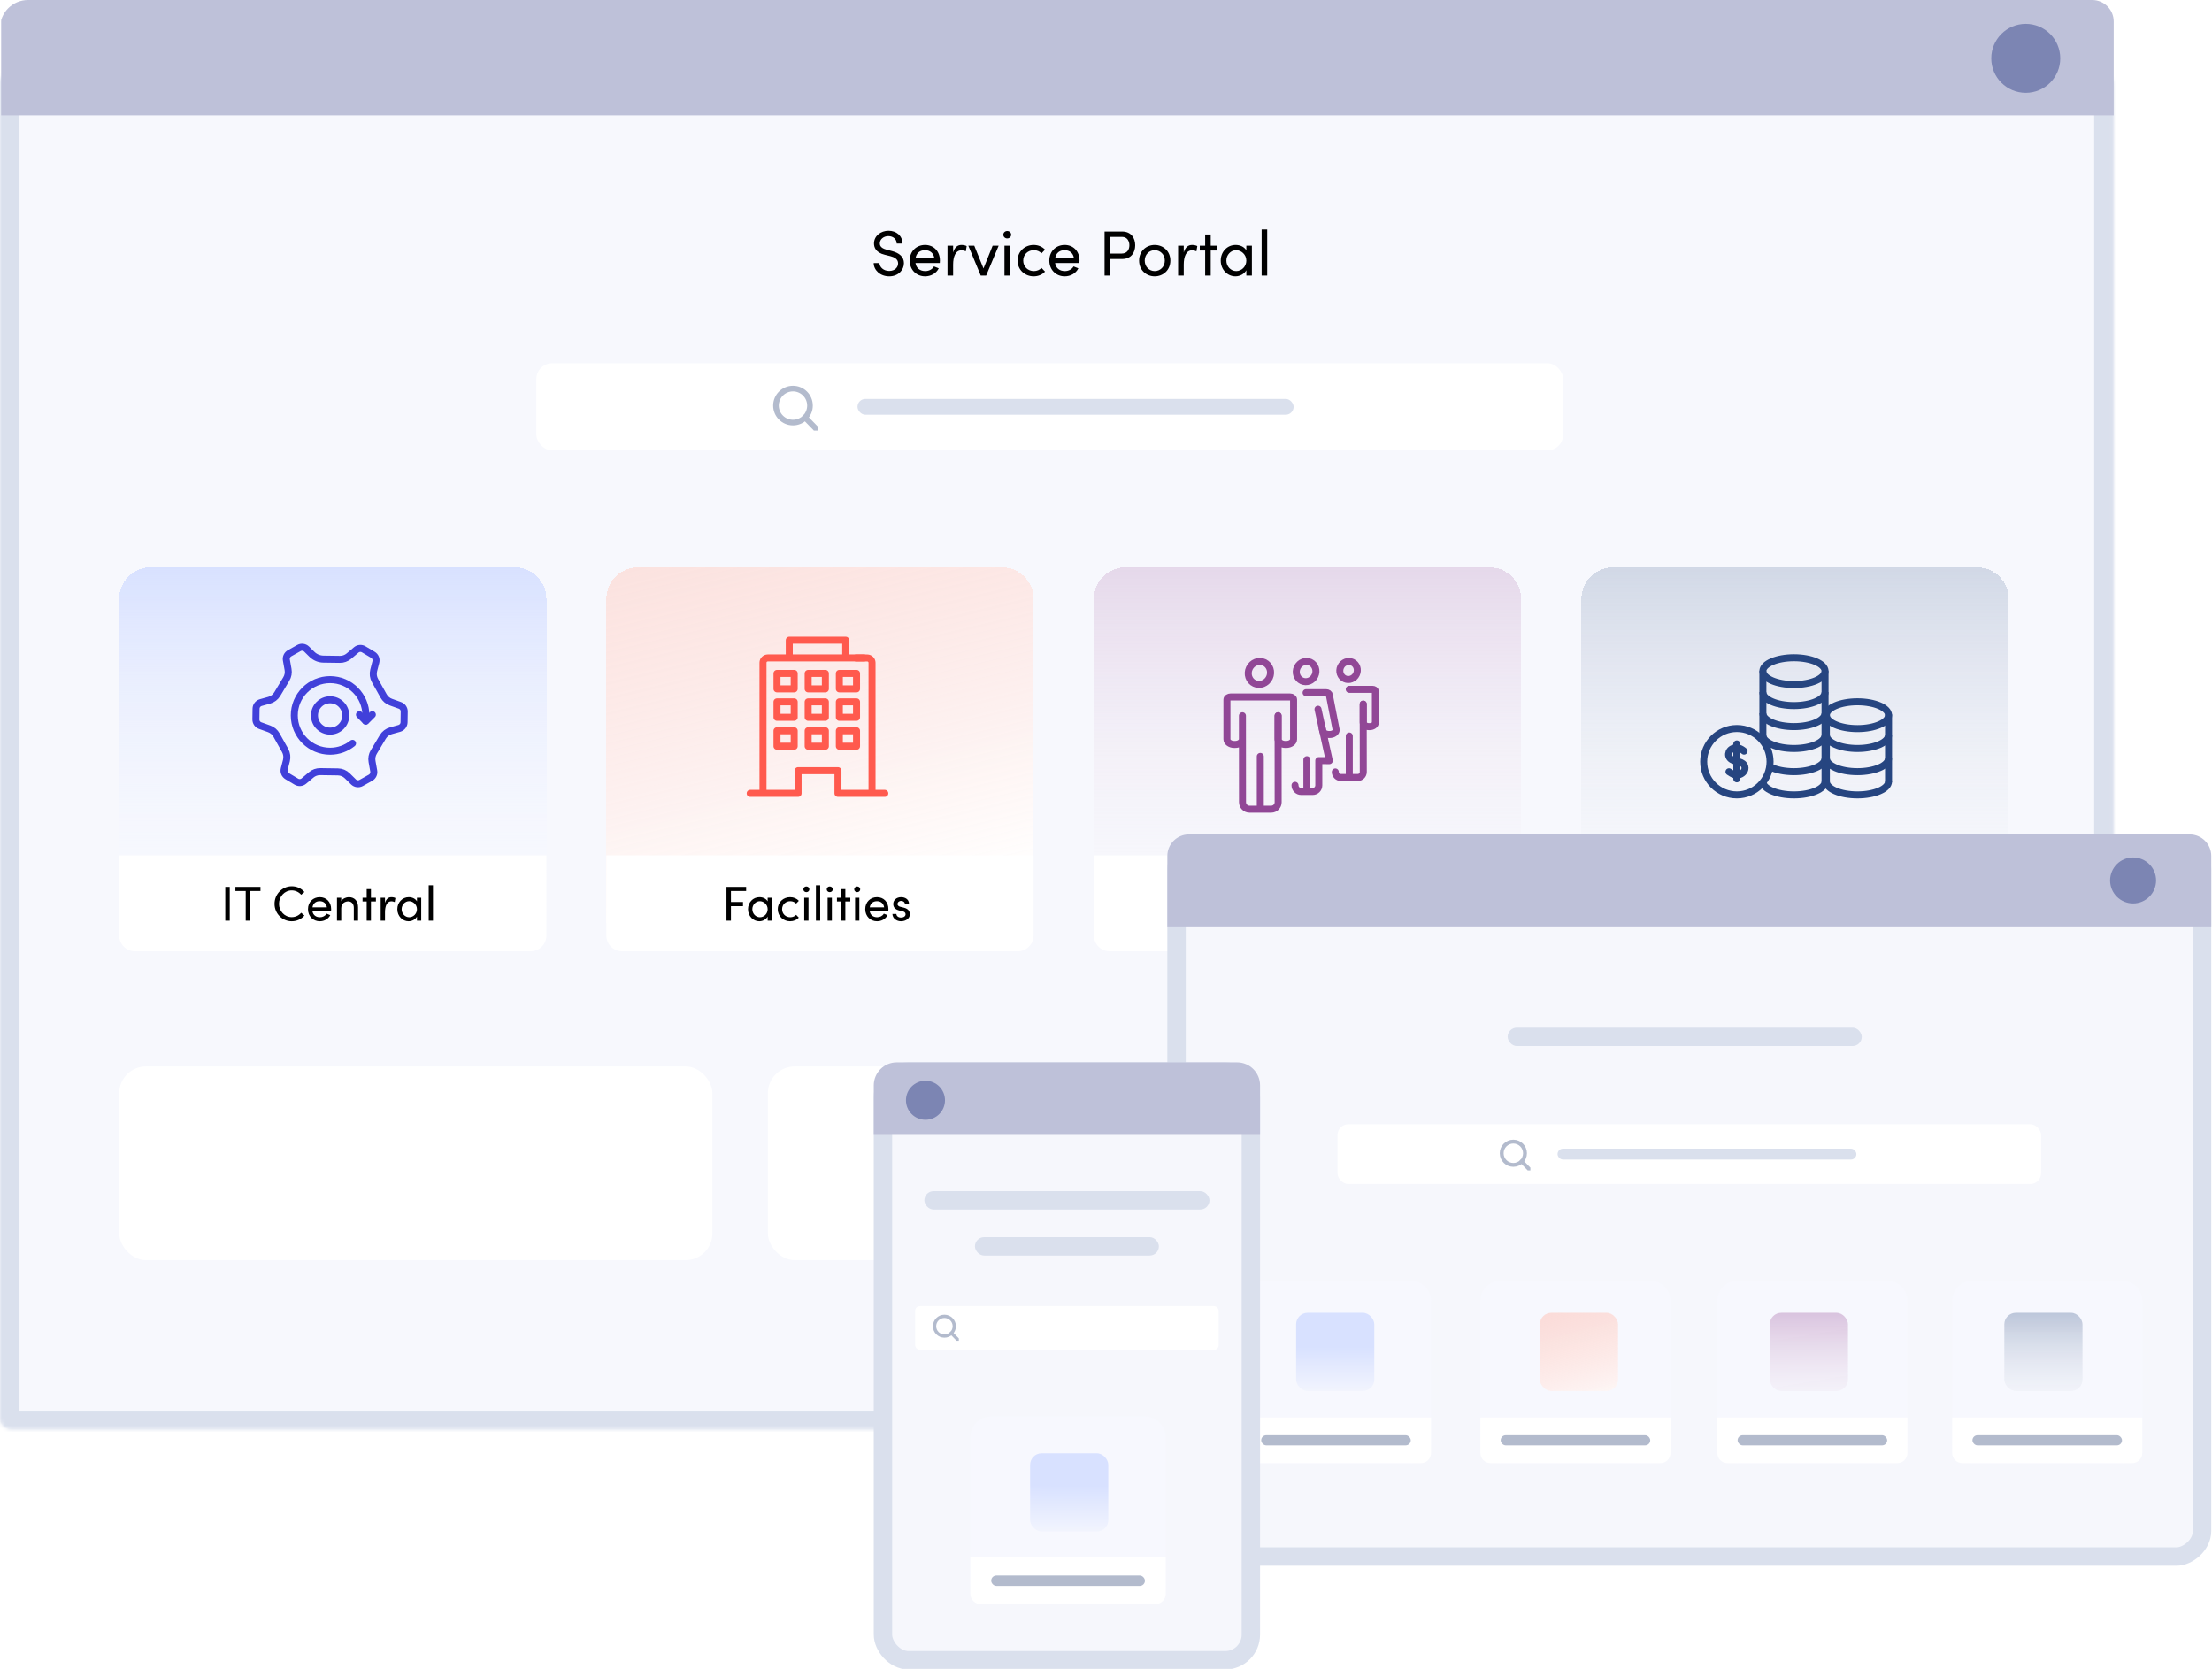 <svg width="631" height="476" viewBox="0 0 631 476" fill="none" xmlns="http://www.w3.org/2000/svg">
<g clip-path="url(#clip0_74_219)">
<mask id="path-2-inside-1_74_219" fill="white">
<path d="M394.928 24.446C394.928 22.752 396.301 21.379 397.995 21.379H599.894C601.588 21.379 602.961 22.752 602.961 24.446V376.529C602.961 378.222 601.588 379.595 599.894 379.595H397.995C396.301 379.595 394.928 378.222 394.928 376.529V24.446Z"/>
</mask>
<path d="M394.928 24.446C394.928 22.752 396.301 21.379 397.995 21.379H599.894C601.588 21.379 602.961 22.752 602.961 24.446V376.529C602.961 378.222 601.588 379.595 599.894 379.595H397.995C396.301 379.595 394.928 378.222 394.928 376.529V24.446Z" fill="#F6F7FC"/>
<path d="M389.366 24.446C389.366 20.909 392.233 18.041 395.77 18.041H602.119C605.656 18.041 608.523 20.909 608.523 24.446L597.399 24.716H400.491L389.366 24.446ZM608.523 376.529C608.523 380.066 605.656 382.933 602.119 382.933H395.77C392.233 382.933 389.366 380.066 389.366 376.529L400.491 376.258H597.399L608.523 376.529ZM395.77 382.933C392.233 382.933 389.366 380.066 389.366 376.529V24.446C389.366 20.909 392.233 18.041 395.77 18.041L400.491 24.716V376.258L395.77 382.933ZM602.119 18.041C605.656 18.041 608.523 20.909 608.523 24.446V376.529C608.523 380.066 605.656 382.933 602.119 382.933L597.399 376.258V24.716L602.119 18.041Z" fill="#DAE0ED" mask="url(#path-2-inside-1_74_219)"/>
<mask id="path-4-inside-2_74_219" fill="white">
<path d="M0 23.661C0 21.968 1.373 20.595 3.067 20.595H593.933C595.627 20.595 597 21.968 597 23.661V404.528C597 406.222 595.627 407.595 593.933 407.595H3.067C1.373 407.595 0 406.222 0 404.528V23.661Z"/>
</mask>
<path d="M0 23.661C0 21.968 1.373 20.595 3.067 20.595H593.933C595.627 20.595 597 21.968 597 23.661V404.528C597 406.222 595.627 407.595 593.933 407.595H3.067C1.373 407.595 0 406.222 0 404.528V23.661Z" fill="#F7F8FD"/>
<path d="M-5.562 23.661C-5.562 20.125 -2.695 17.257 0.842 17.257H590.596C594.133 17.257 597 20.125 597 23.661V23.932C597 23.932 595.627 23.932 593.933 23.932H5.562L-5.562 23.661ZM597 404.528C597 408.983 593.388 412.595 588.933 412.595H2.504C-1.951 412.595 -5.562 408.983 -5.562 404.528L5.562 402.595H593.933C595.627 402.595 597 402.595 597 402.595V404.528ZM2.504 412.595C-1.951 412.595 -5.562 408.983 -5.562 404.528V23.661C-5.562 20.125 -2.695 17.257 0.842 17.257L5.562 23.932V402.595L2.504 412.595ZM597 20.595V407.595V20.595Z" fill="#DAE0ED" mask="url(#path-4-inside-2_74_219)"/>
<g filter="url(#filter0_d_74_219)">
<path d="M34 170.822C34 165.825 38.051 161.774 43.048 161.774H146.823C151.82 161.774 155.871 165.825 155.871 170.822V262.289C155.871 267.286 151.82 271.337 146.823 271.337H43.048C38.051 271.337 34 267.286 34 262.289V170.822Z" fill="url(#paint0_linear_74_219)" shape-rendering="crispEdges"/>
</g>
<path d="M34 243.946H155.871V266.813C155.871 269.312 153.845 271.337 151.347 271.337H38.524C36.026 271.337 34 269.312 34 266.813V243.946Z" fill="white"/>
<g filter="url(#filter1_d_74_219)">
<path d="M172.966 170.822C172.966 165.825 177.017 161.774 182.014 161.774H285.789C290.786 161.774 294.837 165.825 294.837 170.822V262.289C294.837 267.286 290.786 271.337 285.789 271.337H182.014C177.017 271.337 172.966 267.286 172.966 262.289V170.822Z" fill="url(#paint1_linear_74_219)" shape-rendering="crispEdges"/>
</g>
<path d="M172.966 243.946H294.837V266.813C294.837 269.312 292.811 271.337 290.313 271.337H177.49C174.992 271.337 172.966 269.312 172.966 266.813V243.946Z" fill="white"/>
<g filter="url(#filter2_d_74_219)">
<path d="M312.048 170.822C312.048 165.825 316.099 161.774 321.096 161.774H424.87C429.867 161.774 433.918 165.825 433.918 170.822V262.289C433.918 267.286 429.867 271.337 424.87 271.337H321.096C316.099 271.337 312.048 267.286 312.048 262.289V170.822Z" fill="url(#paint2_linear_74_219)" shape-rendering="crispEdges"/>
</g>
<path d="M312.048 243.946H433.918V266.813C433.918 269.312 431.893 271.337 429.394 271.337H316.572C314.073 271.337 312.048 269.312 312.048 266.813V243.946Z" fill="white"/>
<g filter="url(#filter3_d_74_219)">
<path d="M451.129 170.822C451.129 165.825 455.18 161.774 460.177 161.774H563.952C568.949 161.774 573 165.825 573 170.822V262.289C573 267.286 568.949 271.337 563.952 271.337H460.177C455.18 271.337 451.129 267.286 451.129 262.289V170.822Z" fill="url(#paint3_linear_74_219)" shape-rendering="crispEdges"/>
</g>
<path d="M451.129 243.946H573V266.813C573 269.312 570.974 271.337 568.476 271.337H455.653C453.155 271.337 451.129 269.312 451.129 266.813V243.946Z" fill="white"/>
<rect x="34" y="304.164" width="169.226" height="55.244" rx="7.642" fill="white"/>
<rect x="219.041" y="304.164" width="169.226" height="55.244" rx="7.642" fill="white"/>
<rect x="153" y="103.595" width="292.93" height="24.882" rx="4.524" fill="white"/>
<rect x="244.611" y="113.774" width="124.411" height="4.524" rx="2.262" fill="#DAE0ED"/>
<g clip-path="url(#clip1_74_219)">
<path d="M231.058 115.681C231.058 113.002 228.886 110.83 226.207 110.83C223.528 110.83 221.356 113.002 221.356 115.681C221.356 118.36 223.528 120.532 226.207 120.532C228.886 120.532 231.058 118.36 231.058 115.681Z" stroke="#B3BBCD" stroke-width="1.606" stroke-linecap="round" stroke-linejoin="round"/>
<path d="M229.631 119.06L233.117 122.638" stroke="#B3BBCD" stroke-width="1.606" stroke-linecap="round" stroke-linejoin="round"/>
</g>
<path d="M497.518 214.232C496.673 213.495 495.555 213.025 494.449 213.419C492.823 213.997 492.581 215.973 494.17 216.741C495.339 217.307 497.295 217.116 497.734 218.647C498.02 219.645 497.225 220.578 496.323 220.896C495.186 221.296 494.138 220.782 493.21 220.121" stroke="#264580" stroke-width="2" stroke-linecap="round" stroke-linejoin="round"/>
<path d="M495.447 212.18V222.135" stroke="#264580" stroke-width="2" stroke-linecap="round" stroke-linejoin="round"/>
<path d="M511.748 195.243C516.646 195.243 520.617 193.531 520.617 191.419C520.617 189.307 516.646 187.595 511.748 187.595C506.85 187.595 502.879 189.307 502.879 191.419C502.879 193.531 506.85 195.243 511.748 195.243Z" stroke="#264580" stroke-width="2" stroke-miterlimit="10"/>
<path d="M520.617 222.891C520.617 225 516.646 226.716 511.748 226.716C506.85 226.716 502.879 225.007 502.879 222.891" stroke="#264580" stroke-width="2" stroke-miterlimit="10"/>
<path d="M520.617 216.272C520.617 218.381 516.646 220.096 511.748 220.096C509.111 220.096 506.748 219.601 505.128 218.813" stroke="#264580" stroke-width="2" stroke-miterlimit="10"/>
<path d="M520.617 209.651C520.617 211.761 516.646 213.476 511.748 213.476C506.85 213.476 502.879 211.767 502.879 209.651" stroke="#264580" stroke-width="2" stroke-miterlimit="10"/>
<path d="M520.617 203.413C520.617 205.523 516.646 207.238 511.748 207.238C506.85 207.238 502.879 205.529 502.879 203.413" stroke="#264580" stroke-width="2" stroke-miterlimit="10"/>
<path d="M520.617 197.416C520.617 199.525 516.646 201.241 511.748 201.241C506.85 201.241 502.879 199.532 502.879 197.416" stroke="#264580" stroke-width="2" stroke-miterlimit="10"/>
<path d="M502.886 210.719V191.654" stroke="#264580" stroke-width="2" stroke-miterlimit="10" stroke-linecap="round"/>
<path d="M520.617 191.654V222.822" stroke="#264580" stroke-width="2" stroke-miterlimit="10" stroke-linecap="round"/>
<path d="M529.86 207.81C534.758 207.81 538.729 206.097 538.729 203.985C538.729 201.873 534.758 200.161 529.86 200.161C524.962 200.161 520.992 201.873 520.992 203.985C520.992 206.097 524.962 207.81 529.86 207.81Z" stroke="#264580" stroke-width="2" stroke-miterlimit="10"/>
<path d="M538.729 222.891C538.729 225 534.758 226.716 529.86 226.716C524.962 226.716 520.992 225.007 520.992 222.891" stroke="#264580" stroke-width="2" stroke-miterlimit="10"/>
<path d="M538.729 216.272C538.729 218.381 534.758 220.096 529.86 220.096C524.962 220.096 520.992 218.387 520.992 216.272" stroke="#264580" stroke-width="2" stroke-miterlimit="10"/>
<path d="M538.729 209.651C538.729 211.761 534.758 213.476 529.86 213.476C524.962 213.476 520.992 211.767 520.992 209.651" stroke="#264580" stroke-width="2" stroke-miterlimit="10"/>
<path d="M520.992 222.821V203.985" stroke="#264580" stroke-width="2" stroke-miterlimit="10" stroke-linecap="round"/>
<path d="M538.729 203.985V222.821" stroke="#264580" stroke-width="2" stroke-miterlimit="10" stroke-linecap="round"/>
<path d="M495.466 226.716C500.693 226.716 504.931 222.478 504.931 217.25C504.931 212.022 500.693 207.784 495.466 207.784C490.238 207.784 486 212.022 486 217.25C486 222.478 490.238 226.716 495.466 226.716Z" stroke="#264580" stroke-width="2" stroke-linecap="round" stroke-linejoin="round"/>
<path d="M217.654 225.865V189C217.654 188.251 218.272 187.649 219.032 187.649H246.477" stroke="#FF5A4E" stroke-width="2" stroke-linecap="round" stroke-linejoin="round"/>
<path d="M214 226.281H227.665V219.81H239.038V226.281H252.402" stroke="#FF5A4E" stroke-width="2" stroke-linecap="round" stroke-linejoin="round"/>
<path d="M225.149 186.736V182.595H241.253V186.736" stroke="#FF5A4E" stroke-width="2" stroke-linecap="round" stroke-linejoin="round"/>
<path d="M226.554 192.064H221.648V196.473H226.554V192.064Z" stroke="#FF5A4E" stroke-width="2" stroke-linecap="round" stroke-linejoin="round"/>
<path d="M226.554 200.182H221.648V204.591H226.554V200.182Z" stroke="#FF5A4E" stroke-width="2" stroke-linecap="round" stroke-linejoin="round"/>
<path d="M235.444 192.064H230.537V196.473H235.444V192.064Z" stroke="#FF5A4E" stroke-width="2" stroke-linecap="round" stroke-linejoin="round"/>
<path d="M235.444 200.182H230.537V204.591H235.444V200.182Z" stroke="#FF5A4E" stroke-width="2" stroke-linecap="round" stroke-linejoin="round"/>
<path d="M244.338 192.064H239.432V196.473H244.338V192.064Z" stroke="#FF5A4E" stroke-width="2" stroke-linecap="round" stroke-linejoin="round"/>
<path d="M244.338 200.182H239.432V204.591H244.338V200.182Z" stroke="#FF5A4E" stroke-width="2" stroke-linecap="round" stroke-linejoin="round"/>
<path d="M226.554 208.426H221.648V212.835H226.554V208.426Z" stroke="#FF5A4E" stroke-width="2" stroke-linecap="round" stroke-linejoin="round"/>
<path d="M235.444 208.426H230.537V212.835H235.444V208.426Z" stroke="#FF5A4E" stroke-width="2" stroke-linecap="round" stroke-linejoin="round"/>
<path d="M244.338 208.426H239.432V212.835H244.338V208.426Z" stroke="#FF5A4E" stroke-width="2" stroke-linecap="round" stroke-linejoin="round"/>
<path d="M248.758 225.871V189.012C248.758 188.262 248.14 187.66 247.38 187.66H244.218" stroke="#FF5A4E" stroke-width="2" stroke-linecap="round" stroke-linejoin="round"/>
<path d="M94.171 208.521C96.637 208.521 98.637 206.521 98.637 204.054C98.637 201.588 96.637 199.588 94.171 199.588C91.704 199.588 89.704 201.588 89.704 204.054C89.704 206.521 91.704 208.521 94.171 208.521Z" stroke="#4140DA" stroke-width="2" stroke-miterlimit="10"/>
<path d="M100.563 212.009C98.809 213.418 96.588 214.261 94.164 214.261C88.523 214.261 83.951 209.69 83.951 204.048C83.951 198.407 88.523 193.835 94.164 193.835C99.806 193.835 104.377 198.407 104.377 204.048C104.377 204.399 104.359 204.75 104.322 205.094" stroke="#4140DA" stroke-width="2" stroke-linecap="round" stroke-linejoin="bevel"/>
<path d="M102.538 203.845L104.291 205.635" stroke="#4140DA" stroke-width="2" stroke-linecap="round" stroke-linejoin="round"/>
<path d="M106.211 203.833L104.353 205.684" stroke="#4140DA" stroke-width="2" stroke-linecap="round" stroke-linejoin="round"/>
<path d="M88.769 221.01L86.683 222.77C86.08 223.28 85.225 223.348 84.548 222.942L81.927 221.379C81.226 220.961 80.881 220.124 81.084 219.331L81.706 216.931C81.958 215.953 81.823 214.913 81.33 214.033L78.888 209.659C78.427 208.829 77.682 208.195 76.784 207.875L74.218 206.952C73.48 206.688 72.988 205.98 73 205.193L73.043 202.141C73.055 201.323 73.603 200.609 74.397 200.388L76.784 199.723C77.756 199.452 78.593 198.819 79.109 197.951L81.681 193.651C82.167 192.839 82.346 191.873 82.173 190.938L81.693 188.255C81.552 187.48 81.921 186.705 82.61 186.317L85.274 184.828C85.988 184.428 86.88 184.551 87.464 185.124L88.996 186.631C89.87 187.486 91.033 187.972 92.257 187.991L96.939 188.058C97.886 188.071 98.809 187.744 99.535 187.129L101.621 185.37C102.224 184.859 103.079 184.791 103.756 185.197L106.377 186.76C107.078 187.178 107.423 188.015 107.219 188.809L106.598 191.208C106.346 192.186 106.481 193.226 106.973 194.106L109.416 198.48C109.877 199.311 110.622 199.945 111.52 200.264L114.085 201.187C114.824 201.452 115.316 202.159 115.304 202.947L115.261 205.998C115.248 206.817 114.701 207.53 113.907 207.752L111.52 208.416C110.548 208.687 109.711 209.321 109.194 210.188L106.623 214.489C106.137 215.301 105.958 216.267 106.131 217.202L106.61 219.884C106.752 220.659 106.383 221.435 105.694 221.822L103.03 223.311C102.316 223.711 101.424 223.588 100.84 223.016L99.074 221.281C98.354 220.573 97.388 220.167 96.373 220.155L91.359 220.081C90.411 220.069 89.488 220.395 88.763 221.01H88.769Z" stroke="#4140DA" stroke-width="2" stroke-linejoin="round"/>
<path d="M362.125 193.268C362.898 191.614 362.244 189.673 360.662 188.934C359.081 188.194 357.172 188.936 356.399 190.591C355.625 192.245 356.279 194.186 357.861 194.926C359.442 195.665 361.351 194.923 362.125 193.268Z" stroke="#914796" stroke-width="2" stroke-linejoin="round"/>
<path d="M364.596 204.146L364.589 210.908" stroke="#914796" stroke-width="2" stroke-linecap="round" stroke-linejoin="round"/>
<path d="M359.515 215.742V230.325" stroke="#914796" stroke-width="2" stroke-linecap="round" stroke-linejoin="round"/>
<path d="M367.964 198.779C368.537 198.779 369.01 199.112 369.01 199.526V210.835C369.01 211.655 368.077 212.328 366.923 212.328H366.677C365.523 212.328 364.59 211.661 364.59 210.835V204.147L364.61 228.792C364.61 229.899 363.729 230.799 362.636 230.799H356.415C355.328 230.799 354.441 229.899 354.441 228.792L354.421 204.147V210.835C354.421 211.655 353.487 212.328 352.334 212.328H352.087C350.933 212.328 350 211.661 350 210.835V199.526C350 199.112 350.467 198.779 351.047 198.779H367.957H367.964Z" stroke="#914796" stroke-width="2" stroke-linecap="round" stroke-linejoin="round"/>
<path d="M386.944 192.281C387.55 190.983 387.036 189.461 385.795 188.881C384.554 188.3 383.056 188.882 382.45 190.18C381.843 191.477 382.357 193 383.598 193.58C384.839 194.16 386.337 193.579 386.944 192.281Z" stroke="#914796" stroke-width="2" stroke-linejoin="round"/>
<path d="M388.881 200.819V206.127" stroke="#914796" stroke-width="2" stroke-linecap="round" stroke-linejoin="round"/>
<path d="M384.9 209.921V221.37" stroke="#914796" stroke-width="2" stroke-linecap="round" stroke-linejoin="round"/>
<path d="M384.887 196.605H391.528C391.982 196.605 392.348 196.865 392.348 197.192V206.074C392.348 206.72 391.615 207.247 390.708 207.247H390.515C389.608 207.247 388.874 206.72 388.874 206.074V200.819L388.894 220.17C388.894 221.037 388.201 221.744 387.347 221.744H382.46C381.606 221.744 380.913 221.037 380.913 220.17" stroke="#914796" stroke-width="2" stroke-linecap="round" stroke-linejoin="round"/>
<path d="M375.099 192.714C375.781 191.256 375.206 189.547 373.815 188.896C372.424 188.246 370.743 188.9 370.062 190.358C369.38 191.816 369.955 193.525 371.346 194.176C372.737 194.826 374.418 194.172 375.099 192.714Z" stroke="#914796" stroke-width="2" stroke-linejoin="round"/>
<path d="M372.804 216.669V225.324" stroke="#914796" stroke-width="2" stroke-linecap="round" stroke-linejoin="round"/>
<path d="M375.979 202.286L377.265 208.174C377.265 208.901 378.086 209.488 379.106 209.488H379.319C380.333 209.488 381.16 208.901 381.16 208.174L379.206 198.219C379.206 197.859 378.792 197.565 378.286 197.565H372.578" stroke="#914796" stroke-width="2" stroke-linecap="round" stroke-linejoin="round"/>
<path d="M369.417 223.977C369.417 224.951 370.191 225.744 371.151 225.744H374.472C375.432 225.744 376.205 224.951 376.205 223.977V216.929L379.199 216.956L377.172 207.767" stroke="#914796" stroke-width="2" stroke-linecap="round" stroke-linejoin="round"/>
<path d="M0.324 6.134C0.324 2.746 3.07 0 6.458 0H596.827C600.215 0 602.961 2.746 602.961 6.134V32.919H0.324V6.134Z" fill="#BEC1D9"/>
<circle cx="577.87" cy="16.64" r="9.839" fill="#7C85B3"/>
<path d="M253.662 78.814C251.016 78.814 249.246 76.989 249.228 75.036H250.87C250.925 76.15 251.983 77.281 253.662 77.281C255.286 77.281 256.198 76.222 256.198 75.109C256.198 73.887 255.085 73.339 254.027 73.066L252.403 72.664C249.739 72.026 249.319 70.456 249.319 69.434C249.319 67.263 251.272 65.803 253.461 65.803C255.669 65.803 257.439 67.208 257.439 69.453H255.797C255.797 68.194 254.757 67.336 253.407 67.336C252.147 67.336 250.98 68.175 250.98 69.416C250.98 69.854 251.126 70.73 252.804 71.168L254.447 71.606C256.582 72.172 257.859 73.266 257.859 75.055C257.859 77.007 256.271 78.814 253.662 78.814ZM268.12 74.306C268.12 74.544 268.102 74.781 268.083 75.018H261.149C261.387 76.533 262.482 77.317 263.941 77.317C264.981 77.317 265.93 76.843 266.423 75.985L267.792 76.533C267.062 78.011 265.529 78.814 263.887 78.814C261.46 78.814 259.507 77.007 259.507 74.306C259.507 71.606 261.46 69.854 263.887 69.854C266.313 69.854 268.12 71.606 268.12 74.306ZM261.168 73.65H266.532C266.332 72.19 265.292 71.35 263.887 71.35C262.445 71.35 261.423 72.117 261.168 73.65ZM274.28 69.854C274.882 69.854 275.502 70.018 275.758 70.183L275.502 71.679C275.046 71.46 274.59 71.387 274.261 71.387C272.564 71.387 271.889 73.23 271.889 75.474V78.595H270.284V70.073H271.889V72.007C272.327 70.511 273.148 69.854 274.28 69.854ZM280.552 76.569L283.161 70.073H284.876L281.318 78.595H279.767L276.227 70.073H277.924L280.552 76.569ZM287.32 67.993C286.718 67.993 286.207 67.537 286.207 66.935C286.207 66.332 286.718 65.876 287.32 65.876C287.94 65.876 288.451 66.332 288.451 66.935C288.451 67.537 287.94 67.993 287.32 67.993ZM288.123 78.595H286.535V70.073H288.123V78.595ZM294.861 78.814C292.416 78.814 290.281 77.025 290.281 74.325C290.281 71.624 292.416 69.854 294.861 69.854C296.193 69.854 297.361 70.383 298.109 71.204L297.105 72.245C296.576 71.697 295.81 71.35 294.916 71.35C293.237 71.35 291.887 72.573 291.887 74.325C291.887 76.076 293.237 77.317 294.916 77.317C295.81 77.317 296.576 76.971 297.105 76.423L298.109 77.463C297.361 78.303 296.193 78.814 294.861 78.814ZM307.947 74.306C307.947 74.544 307.929 74.781 307.91 75.018H300.976C301.214 76.533 302.308 77.317 303.768 77.317C304.808 77.317 305.757 76.843 306.25 75.985L307.618 76.533C306.888 78.011 305.356 78.814 303.713 78.814C301.287 78.814 299.334 77.007 299.334 74.306C299.334 71.606 301.287 69.854 303.713 69.854C306.14 69.854 307.947 71.606 307.947 74.306ZM300.995 73.65H306.359C306.159 72.19 305.119 71.35 303.713 71.35C302.272 71.35 301.25 72.117 300.995 73.65ZM315.091 66.022H320.09C322.755 66.022 323.831 67.993 323.831 69.945C323.831 71.934 322.755 73.869 320.09 73.869H316.751V78.595H315.091V66.022ZM316.751 72.317H319.981C321.55 72.317 322.171 71.15 322.171 69.945C322.171 68.778 321.568 67.555 320.072 67.555H316.751V72.317ZM329.393 78.814C326.966 78.814 324.941 77.025 324.941 74.325C324.941 71.624 326.966 69.854 329.393 69.854C331.82 69.854 333.863 71.624 333.863 74.325C333.863 77.025 331.82 78.814 329.393 78.814ZM329.393 77.317C330.962 77.317 332.276 76.095 332.276 74.325C332.276 72.573 330.962 71.35 329.393 71.35C327.842 71.35 326.546 72.573 326.546 74.325C326.546 76.095 327.842 77.317 329.393 77.317ZM340.07 69.854C340.672 69.854 341.292 70.018 341.548 70.183L341.292 71.679C340.836 71.46 340.38 71.387 340.052 71.387C338.355 71.387 337.679 73.23 337.679 75.474V78.595H336.074V70.073H337.679V72.007C338.117 70.511 338.938 69.854 340.07 69.854ZM345.375 70.073H347.218V71.442H345.375V78.595H343.787V71.442H342.254V70.073H343.787V66.862H345.375V70.073ZM355.53 71.405V70.073H357.117V78.595H355.53V77.08C354.964 78.102 353.778 78.814 352.409 78.814C350.183 78.814 348.231 76.934 348.231 74.325C348.231 71.807 350.074 69.854 352.482 69.854C353.76 69.854 354.964 70.402 355.53 71.405ZM352.647 77.317C354.161 77.317 355.53 76.058 355.53 74.325C355.53 72.573 354.052 71.35 352.628 71.35C351.077 71.35 349.837 72.719 349.837 74.325C349.837 75.949 351.077 77.317 352.647 77.317ZM361.486 78.595H359.898V65.438H361.486V78.595Z" fill="black"/>
<path d="M212.847 252.949V254.125H208.507V257.261H211.951V258.451H208.507V262.595H207.233V252.949H212.847ZM218.982 257.079V256.057H220.2V262.595H218.982V261.433C218.548 262.217 217.638 262.763 216.588 262.763C214.88 262.763 213.382 261.321 213.382 259.319C213.382 257.387 214.796 255.889 216.644 255.889C217.624 255.889 218.548 256.309 218.982 257.079ZM216.77 261.615C217.932 261.615 218.982 260.649 218.982 259.319C218.982 257.975 217.848 257.037 216.756 257.037C215.566 257.037 214.614 258.087 214.614 259.319C214.614 260.565 215.566 261.615 216.77 261.615ZM225.386 262.763C223.51 262.763 221.872 261.391 221.872 259.319C221.872 257.247 223.51 255.889 225.386 255.889C226.408 255.889 227.304 256.295 227.878 256.925L227.108 257.723C226.702 257.303 226.114 257.037 225.428 257.037C224.14 257.037 223.104 257.975 223.104 259.319C223.104 260.663 224.14 261.615 225.428 261.615C226.114 261.615 226.702 261.349 227.108 260.929L227.878 261.727C227.304 262.371 226.408 262.763 225.386 262.763ZM230.018 254.461C229.556 254.461 229.164 254.111 229.164 253.649C229.164 253.187 229.556 252.837 230.018 252.837C230.494 252.837 230.886 253.187 230.886 253.649C230.886 254.111 230.494 254.461 230.018 254.461ZM230.634 262.595H229.416V256.057H230.634V262.595ZM233.97 262.595H232.752V252.501H233.97V262.595ZM236.689 254.461C236.227 254.461 235.835 254.111 235.835 253.649C235.835 253.187 236.227 252.837 236.689 252.837C237.165 252.837 237.557 253.187 237.557 253.649C237.557 254.111 237.165 254.461 236.689 254.461ZM237.305 262.595H236.087V256.057H237.305V262.595ZM241.145 256.057H242.559V257.107H241.145V262.595H239.927V257.107H238.751V256.057H239.927V253.593H241.145V256.057ZM244.523 254.461C244.061 254.461 243.669 254.111 243.669 253.649C243.669 253.187 244.061 252.837 244.523 252.837C244.999 252.837 245.391 253.187 245.391 253.649C245.391 254.111 244.999 254.461 244.523 254.461ZM245.139 262.595H243.921V256.057H245.139V262.595ZM253.431 259.305C253.431 259.487 253.417 259.669 253.403 259.851H248.083C248.265 261.013 249.105 261.615 250.225 261.615C251.023 261.615 251.751 261.251 252.129 260.593L253.179 261.013C252.619 262.147 251.443 262.763 250.183 262.763C248.321 262.763 246.823 261.377 246.823 259.305C246.823 257.233 248.321 255.889 250.183 255.889C252.045 255.889 253.431 257.233 253.431 259.305ZM248.097 258.801H252.213C252.059 257.681 251.261 257.037 250.183 257.037C249.077 257.037 248.293 257.625 248.097 258.801ZM257.009 262.763C255.833 262.763 254.629 262.021 254.573 260.677H255.707C255.721 261.237 256.211 261.699 257.009 261.699C257.835 261.699 258.325 261.293 258.325 260.761C258.325 260.271 257.947 260.019 257.429 259.907L256.533 259.697C255.441 259.403 254.811 258.871 254.811 257.821C254.811 256.743 255.735 255.889 257.051 255.889C258.157 255.889 259.305 256.477 259.305 257.793H258.129C258.115 257.289 257.597 256.953 257.079 256.953C256.449 256.953 256.029 257.359 256.029 257.863C256.029 258.311 256.449 258.549 256.869 258.647L257.835 258.885C259.193 259.221 259.543 260.033 259.543 260.775C259.543 261.993 258.367 262.763 257.009 262.763Z" fill="black"/>
<path d="M65.537 262.595H64.263V252.949H65.537V262.595ZM67.15 252.949H74.304V254.125H71.364V262.595H70.09V254.125H67.15V252.949ZM83.215 262.763C80.485 262.763 78.315 260.523 78.315 257.793C78.315 255.063 80.485 252.781 83.215 252.781C84.699 252.781 85.987 253.411 86.841 254.419L85.917 255.203C85.273 254.447 84.293 253.957 83.215 253.957C81.185 253.957 79.589 255.721 79.589 257.793C79.589 259.851 81.185 261.587 83.215 261.587C84.293 261.587 85.273 261.097 85.917 260.341L86.841 261.125C85.987 262.133 84.699 262.763 83.215 262.763ZM94.465 259.305C94.465 259.487 94.451 259.669 94.437 259.851H89.117C89.299 261.013 90.139 261.615 91.259 261.615C92.057 261.615 92.785 261.251 93.163 260.593L94.213 261.013C93.653 262.147 92.477 262.763 91.217 262.763C89.355 262.763 87.857 261.377 87.857 259.305C87.857 257.233 89.355 255.889 91.217 255.889C93.079 255.889 94.465 257.233 94.465 259.305ZM89.131 258.801H93.247C93.093 257.681 92.295 257.037 91.217 257.037C90.111 257.037 89.327 257.625 89.131 258.801ZM99.513 255.889C101.137 255.889 102.159 256.981 102.145 258.815V262.595H100.927V258.885C100.927 257.793 100.255 257.093 99.345 257.093C98.435 257.093 97.343 257.639 97.343 259.053V262.595H96.125V256.057H97.343V257.051C97.735 256.253 98.799 255.889 99.513 255.889ZM105.818 256.057H107.232V257.107H105.818V262.595H104.6V257.107H103.424V256.057H104.6V253.593H105.818V256.057ZM111.66 255.889C112.122 255.889 112.598 256.015 112.794 256.141L112.598 257.289C112.248 257.121 111.898 257.065 111.646 257.065C110.344 257.065 109.826 258.479 109.826 260.201V262.595H108.594V256.057H109.826V257.541C110.162 256.393 110.792 255.889 111.66 255.889ZM118.941 257.079V256.057H120.159V262.595H118.941V261.433C118.507 262.217 117.597 262.763 116.547 262.763C114.839 262.763 113.341 261.321 113.341 259.319C113.341 257.387 114.755 255.889 116.603 255.889C117.583 255.889 118.507 256.309 118.941 257.079ZM116.729 261.615C117.891 261.615 118.941 260.649 118.941 259.319C118.941 257.975 117.807 257.037 116.715 257.037C115.525 257.037 114.573 258.087 114.573 259.319C114.573 260.565 115.525 261.615 116.729 261.615ZM123.511 262.595H122.293V252.501H123.511V262.595Z" fill="black"/>
<rect x="628.166" y="240.624" width="203.337" height="292.543" rx="7.307" transform="rotate(90 628.166 240.624)" fill="#F6F7FC" stroke="#DAE0ED" stroke-width="5.247"/>
<rect x="381.538" y="320.647" width="200.713" height="17.049" rx="3.1" fill="white"/>
<rect x="444.31" y="327.621" width="85.245" height="3.1" rx="1.55" fill="#DAE0ED"/>
<g clip-path="url(#clip2_74_219)">
<path d="M435.023 328.927C435.023 327.092 433.535 325.604 431.699 325.604C429.863 325.604 428.375 327.092 428.375 328.927C428.375 330.763 429.863 332.251 431.699 332.251C433.535 332.251 435.023 330.763 435.023 328.927Z" stroke="#B3BBCD" stroke-width="1.1" stroke-linecap="round" stroke-linejoin="round"/>
<path d="M434.045 331.243L436.434 333.694" stroke="#B3BBCD" stroke-width="1.1" stroke-linecap="round" stroke-linejoin="round"/>
</g>
<path d="M333 244.134C333 240.746 335.746 238 339.134 238H624.656C628.044 238 630.79 240.746 630.79 244.134V264.237H333V244.134Z" fill="#BEC1D9"/>
<circle cx="608.489" cy="251.118" r="6.559" fill="#7C85B3"/>
<rect x="430.077" y="293.098" width="101.012" height="5.247" rx="2.624" fill="#DAE0ED"/>
<g filter="url(#filter4_d_74_219)">
<path d="M353.99 371.034C353.99 367.839 356.58 365.25 359.774 365.25H402.437C405.632 365.25 408.221 367.839 408.221 371.034V411.527C408.221 414.722 405.632 417.312 402.437 417.312H359.774C356.58 417.312 353.99 414.722 353.99 411.527V371.034Z" fill="#F7F8FE"/>
</g>
<path d="M353.99 404.296H408.221V414.42C408.221 416.017 406.926 417.312 405.329 417.312H356.882C355.285 417.312 353.99 416.017 353.99 414.42V404.296Z" fill="white"/>
<rect x="359.774" y="409.358" width="42.662" height="2.892" rx="1.446" fill="#B3BBCD"/>
<g filter="url(#filter5_d_74_219)">
<path d="M422.3 371.034C422.3 367.839 424.89 365.25 428.085 365.25H470.748C473.942 365.25 476.532 367.839 476.532 371.034V411.527C476.532 414.722 473.942 417.312 470.748 417.312H428.085C424.89 417.312 422.3 414.722 422.3 411.527V371.034Z" fill="#F7F8FE"/>
</g>
<path d="M422.3 404.296H476.532V414.42C476.532 416.017 475.237 417.312 473.64 417.312H425.193C423.595 417.312 422.3 416.017 422.3 414.42V404.296Z" fill="white"/>
<rect x="428.085" y="409.358" width="42.662" height="2.892" rx="1.446" fill="#B3BBCD"/>
<g filter="url(#filter6_d_74_219)">
<path d="M489.888 371.034C489.888 367.839 492.478 365.25 495.673 365.25H538.335C541.53 365.25 544.12 367.839 544.12 371.034V411.527C544.12 414.722 541.53 417.312 538.335 417.312H495.673C492.478 417.312 489.888 414.722 489.888 411.527V371.034Z" fill="#F7F8FE"/>
</g>
<path d="M489.888 404.296H544.12V414.42C544.12 416.017 542.825 417.312 541.228 417.312H492.781C491.183 417.312 489.888 416.017 489.888 414.42V404.296Z" fill="white"/>
<rect x="495.673" y="409.358" width="42.662" height="2.892" rx="1.446" fill="#B3BBCD"/>
<g filter="url(#filter7_d_74_219)">
<path d="M556.88 371.034C556.88 367.839 559.47 365.25 562.665 365.25H605.327C608.522 365.25 611.112 367.839 611.112 371.034V411.527C611.112 414.722 608.522 417.312 605.327 417.312H562.665C559.47 417.312 556.88 414.722 556.88 411.527V371.034Z" fill="#F7F8FE"/>
</g>
<path d="M556.88 404.296H611.112V414.42C611.112 416.017 609.817 417.312 608.22 417.312H559.773C558.175 417.312 556.88 416.017 556.88 414.42V404.296Z" fill="white"/>
<rect x="562.665" y="409.358" width="42.662" height="2.892" rx="1.446" fill="#B3BBCD"/>
<rect x="369.732" y="374.432" width="22.302" height="22.302" rx="3.28" fill="url(#paint4_linear_74_219)"/>
<rect x="439.26" y="374.432" width="22.302" height="22.302" rx="3.28" fill="url(#paint5_linear_74_219)"/>
<rect x="504.852" y="374.432" width="22.302" height="22.302" rx="3.28" fill="url(#paint6_linear_74_219)"/>
<rect x="571.757" y="374.432" width="22.302" height="22.302" rx="3.28" fill="url(#paint7_linear_74_219)"/>
<rect x="251.875" y="305.624" width="104.948" height="167.917" rx="7.307" fill="#F6F7FC" stroke="#DAE0ED" stroke-width="5.247"/>
<path d="M249.252 309.559C249.252 305.937 252.188 303 255.811 303H352.888C356.51 303 359.447 305.937 359.447 309.559V323.699H249.252V309.559Z" fill="#BEC1D9"/>
<circle cx="264.002" cy="313.815" r="5.567" fill="#7C85B3"/>
<rect x="261.058" y="372.528" width="86.582" height="12.453" rx="1.337" fill="white"/>
<g clip-path="url(#clip3_74_219)">
<path d="M272.22 378.258C272.22 376.705 270.96 375.445 269.406 375.445C267.852 375.445 266.593 376.705 266.593 378.258C266.593 379.812 267.852 381.072 269.406 381.072C270.96 381.072 272.22 379.812 272.22 378.258Z" stroke="#B3BBCD" stroke-width="0.931" stroke-linecap="round" stroke-linejoin="round"/>
<path d="M271.392 380.218L273.414 382.293" stroke="#B3BBCD" stroke-width="0.931" stroke-linecap="round" stroke-linejoin="round"/>
</g>
<rect x="263.682" y="339.732" width="81.335" height="5.247" rx="2.624" fill="#DAE0ED"/>
<rect x="278.112" y="352.85" width="52.474" height="5.247" rx="2.624" fill="#DAE0ED"/>
<g filter="url(#filter8_d_74_219)">
<path d="M276.8 409.959C276.8 406.675 279.463 404.012 282.747 404.012H326.606C329.891 404.012 332.553 406.675 332.553 409.959V451.588C332.553 454.872 329.891 457.535 326.606 457.535H282.747C279.463 457.535 276.8 454.872 276.8 451.588V409.959Z" fill="#F7F8FE"/>
</g>
<path d="M276.8 444.154H332.553V454.562C332.553 456.204 331.222 457.535 329.58 457.535H279.774C278.132 457.535 276.8 456.204 276.8 454.562V444.154Z" fill="white"/>
<rect x="282.747" y="449.358" width="43.859" height="2.973" rx="1.487" fill="#B3BBCD"/>
<rect x="293.854" y="414.507" width="22.302" height="22.302" rx="3.28" fill="url(#paint8_linear_74_219)"/>
</g>
<defs>
<filter id="filter0_d_74_219" x="27.214" y="154.988" width="135.443" height="123.135" filterUnits="userSpaceOnUse" color-interpolation-filters="sRGB">
<feFlood flood-opacity="0" result="BackgroundImageFix"/>
<feColorMatrix in="SourceAlpha" type="matrix" values="0 0 0 0 0 0 0 0 0 0 0 0 0 0 0 0 0 0 127 0" result="hardAlpha"/>
<feOffset/>
<feGaussianBlur stdDeviation="3.393"/>
<feComposite in2="hardAlpha" operator="out"/>
<feColorMatrix type="matrix" values="0 0 0 0 0 0 0 0 0 0 0 0 0 0 0 0 0 0 0.2 0"/>
<feBlend mode="normal" in2="BackgroundImageFix" result="effect1_dropShadow_74_219"/>
<feBlend mode="normal" in="SourceGraphic" in2="effect1_dropShadow_74_219" result="shape"/>
</filter>
<filter id="filter1_d_74_219" x="166.18" y="154.988" width="135.443" height="123.135" filterUnits="userSpaceOnUse" color-interpolation-filters="sRGB">
<feFlood flood-opacity="0" result="BackgroundImageFix"/>
<feColorMatrix in="SourceAlpha" type="matrix" values="0 0 0 0 0 0 0 0 0 0 0 0 0 0 0 0 0 0 127 0" result="hardAlpha"/>
<feOffset/>
<feGaussianBlur stdDeviation="3.393"/>
<feComposite in2="hardAlpha" operator="out"/>
<feColorMatrix type="matrix" values="0 0 0 0 0 0 0 0 0 0 0 0 0 0 0 0 0 0 0.2 0"/>
<feBlend mode="normal" in2="BackgroundImageFix" result="effect1_dropShadow_74_219"/>
<feBlend mode="normal" in="SourceGraphic" in2="effect1_dropShadow_74_219" result="shape"/>
</filter>
<filter id="filter2_d_74_219" x="305.262" y="154.988" width="135.443" height="123.135" filterUnits="userSpaceOnUse" color-interpolation-filters="sRGB">
<feFlood flood-opacity="0" result="BackgroundImageFix"/>
<feColorMatrix in="SourceAlpha" type="matrix" values="0 0 0 0 0 0 0 0 0 0 0 0 0 0 0 0 0 0 127 0" result="hardAlpha"/>
<feOffset/>
<feGaussianBlur stdDeviation="3.393"/>
<feComposite in2="hardAlpha" operator="out"/>
<feColorMatrix type="matrix" values="0 0 0 0 0 0 0 0 0 0 0 0 0 0 0 0 0 0 0.2 0"/>
<feBlend mode="normal" in2="BackgroundImageFix" result="effect1_dropShadow_74_219"/>
<feBlend mode="normal" in="SourceGraphic" in2="effect1_dropShadow_74_219" result="shape"/>
</filter>
<filter id="filter3_d_74_219" x="444.343" y="154.988" width="135.443" height="123.135" filterUnits="userSpaceOnUse" color-interpolation-filters="sRGB">
<feFlood flood-opacity="0" result="BackgroundImageFix"/>
<feColorMatrix in="SourceAlpha" type="matrix" values="0 0 0 0 0 0 0 0 0 0 0 0 0 0 0 0 0 0 127 0" result="hardAlpha"/>
<feOffset/>
<feGaussianBlur stdDeviation="3.393"/>
<feComposite in2="hardAlpha" operator="out"/>
<feColorMatrix type="matrix" values="0 0 0 0 0 0 0 0 0 0 0 0 0 0 0 0 0 0 0.2 0"/>
<feBlend mode="normal" in2="BackgroundImageFix" result="effect1_dropShadow_74_219"/>
<feBlend mode="normal" in="SourceGraphic" in2="effect1_dropShadow_74_219" result="shape"/>
</filter>
<filter id="filter4_d_74_219" x="349.651" y="360.911" width="62.909" height="60.74" filterUnits="userSpaceOnUse" color-interpolation-filters="sRGB">
<feFlood flood-opacity="0" result="BackgroundImageFix"/>
<feColorMatrix in="SourceAlpha" type="matrix" values="0 0 0 0 0 0 0 0 0 0 0 0 0 0 0 0 0 0 127 0" result="hardAlpha"/>
<feOffset/>
<feGaussianBlur stdDeviation="2.169"/>
<feComposite in2="hardAlpha" operator="out"/>
<feColorMatrix type="matrix" values="0 0 0 0 0 0 0 0 0 0 0 0 0 0 0 0 0 0 0.2 0"/>
<feBlend mode="normal" in2="BackgroundImageFix" result="effect1_dropShadow_74_219"/>
<feBlend mode="normal" in="SourceGraphic" in2="effect1_dropShadow_74_219" result="shape"/>
</filter>
<filter id="filter5_d_74_219" x="417.962" y="360.911" width="62.909" height="60.74" filterUnits="userSpaceOnUse" color-interpolation-filters="sRGB">
<feFlood flood-opacity="0" result="BackgroundImageFix"/>
<feColorMatrix in="SourceAlpha" type="matrix" values="0 0 0 0 0 0 0 0 0 0 0 0 0 0 0 0 0 0 127 0" result="hardAlpha"/>
<feOffset/>
<feGaussianBlur stdDeviation="2.169"/>
<feComposite in2="hardAlpha" operator="out"/>
<feColorMatrix type="matrix" values="0 0 0 0 0 0 0 0 0 0 0 0 0 0 0 0 0 0 0.2 0"/>
<feBlend mode="normal" in2="BackgroundImageFix" result="effect1_dropShadow_74_219"/>
<feBlend mode="normal" in="SourceGraphic" in2="effect1_dropShadow_74_219" result="shape"/>
</filter>
<filter id="filter6_d_74_219" x="485.55" y="360.911" width="62.909" height="60.74" filterUnits="userSpaceOnUse" color-interpolation-filters="sRGB">
<feFlood flood-opacity="0" result="BackgroundImageFix"/>
<feColorMatrix in="SourceAlpha" type="matrix" values="0 0 0 0 0 0 0 0 0 0 0 0 0 0 0 0 0 0 127 0" result="hardAlpha"/>
<feOffset/>
<feGaussianBlur stdDeviation="2.169"/>
<feComposite in2="hardAlpha" operator="out"/>
<feColorMatrix type="matrix" values="0 0 0 0 0 0 0 0 0 0 0 0 0 0 0 0 0 0 0.2 0"/>
<feBlend mode="normal" in2="BackgroundImageFix" result="effect1_dropShadow_74_219"/>
<feBlend mode="normal" in="SourceGraphic" in2="effect1_dropShadow_74_219" result="shape"/>
</filter>
<filter id="filter7_d_74_219" x="552.542" y="360.911" width="62.909" height="60.74" filterUnits="userSpaceOnUse" color-interpolation-filters="sRGB">
<feFlood flood-opacity="0" result="BackgroundImageFix"/>
<feColorMatrix in="SourceAlpha" type="matrix" values="0 0 0 0 0 0 0 0 0 0 0 0 0 0 0 0 0 0 127 0" result="hardAlpha"/>
<feOffset/>
<feGaussianBlur stdDeviation="2.169"/>
<feComposite in2="hardAlpha" operator="out"/>
<feColorMatrix type="matrix" values="0 0 0 0 0 0 0 0 0 0 0 0 0 0 0 0 0 0 0.2 0"/>
<feBlend mode="normal" in2="BackgroundImageFix" result="effect1_dropShadow_74_219"/>
<feBlend mode="normal" in="SourceGraphic" in2="effect1_dropShadow_74_219" result="shape"/>
</filter>
<filter id="filter8_d_74_219" x="272.34" y="399.552" width="64.673" height="62.443" filterUnits="userSpaceOnUse" color-interpolation-filters="sRGB">
<feFlood flood-opacity="0" result="BackgroundImageFix"/>
<feColorMatrix in="SourceAlpha" type="matrix" values="0 0 0 0 0 0 0 0 0 0 0 0 0 0 0 0 0 0 127 0" result="hardAlpha"/>
<feOffset/>
<feGaussianBlur stdDeviation="2.23"/>
<feComposite in2="hardAlpha" operator="out"/>
<feColorMatrix type="matrix" values="0 0 0 0 0 0 0 0 0 0 0 0 0 0 0 0 0 0 0.2 0"/>
<feBlend mode="normal" in2="BackgroundImageFix" result="effect1_dropShadow_74_219"/>
<feBlend mode="normal" in="SourceGraphic" in2="effect1_dropShadow_74_219" result="shape"/>
</filter>
<linearGradient id="paint0_linear_74_219" x1="94.935" y1="161.774" x2="94.935" y2="271.337" gradientUnits="userSpaceOnUse">
<stop stop-color="#D8E1FF"/>
<stop offset="1" stop-color="white" stop-opacity="0"/>
</linearGradient>
<linearGradient id="paint1_linear_74_219" x1="202.515" y1="-227.499" x2="314.115" y2="244.961" gradientUnits="userSpaceOnUse">
<stop stop-color="#F56852" stop-opacity="0.1"/>
<stop offset="1" stop-color="white"/>
</linearGradient>
<linearGradient id="paint2_linear_74_219" x1="372.983" y1="19" x2="372.983" y2="271.337" gradientUnits="userSpaceOnUse">
<stop stop-color="#914796"/>
<stop offset="1" stop-color="white" stop-opacity="0"/>
</linearGradient>
<linearGradient id="paint3_linear_74_219" x1="512.065" y1="19" x2="512.065" y2="271.337" gradientUnits="userSpaceOnUse">
<stop stop-color="#264580"/>
<stop offset="1" stop-color="white" stop-opacity="0"/>
</linearGradient>
<linearGradient id="paint4_linear_74_219" x1="382.496" y1="373.326" x2="382.441" y2="399.379" gradientUnits="userSpaceOnUse">
<stop offset="0.415" stop-color="#D8E1FF"/>
<stop offset="1" stop-color="#F7F8FD"/>
</linearGradient>
<linearGradient id="paint5_linear_74_219" x1="445.009" y1="295.197" x2="473.542" y2="400.157" gradientUnits="userSpaceOnUse">
<stop stop-color="#F56852" stop-opacity="0.1"/>
<stop offset="1" stop-color="white"/>
</linearGradient>
<linearGradient id="paint6_linear_74_219" x1="516.003" y1="345.371" x2="515.79" y2="410.972" gradientUnits="userSpaceOnUse">
<stop stop-color="#914796"/>
<stop offset="1" stop-color="white" stop-opacity="0"/>
</linearGradient>
<linearGradient id="paint7_linear_74_219" x1="583" y1="345" x2="583" y2="408.5" gradientUnits="userSpaceOnUse">
<stop stop-color="#264580"/>
<stop offset="1" stop-color="white" stop-opacity="0"/>
</linearGradient>
<linearGradient id="paint8_linear_74_219" x1="306.669" y1="413.401" x2="306.514" y2="439.453" gradientUnits="userSpaceOnUse">
<stop offset="0.395" stop-color="#D8E1FF"/>
<stop offset="1" stop-color="#F7F8FD"/>
</linearGradient>
<clipPath id="clip0_74_219">
<rect width="631" height="476" rx="8" fill="white"/>
</clipPath>
<clipPath id="clip1_74_219">
<rect width="14.703" height="14.76" fill="white" transform="translate(218.598 108.062)"/>
</clipPath>
<clipPath id="clip2_74_219">
<rect width="10.074" height="10.114" fill="white" transform="translate(426.486 323.707)"/>
</clipPath>
<clipPath id="clip3_74_219">
<rect width="8.527" height="8.56" fill="white" transform="translate(264.994 373.84)"/>
</clipPath>
</defs>
</svg>
